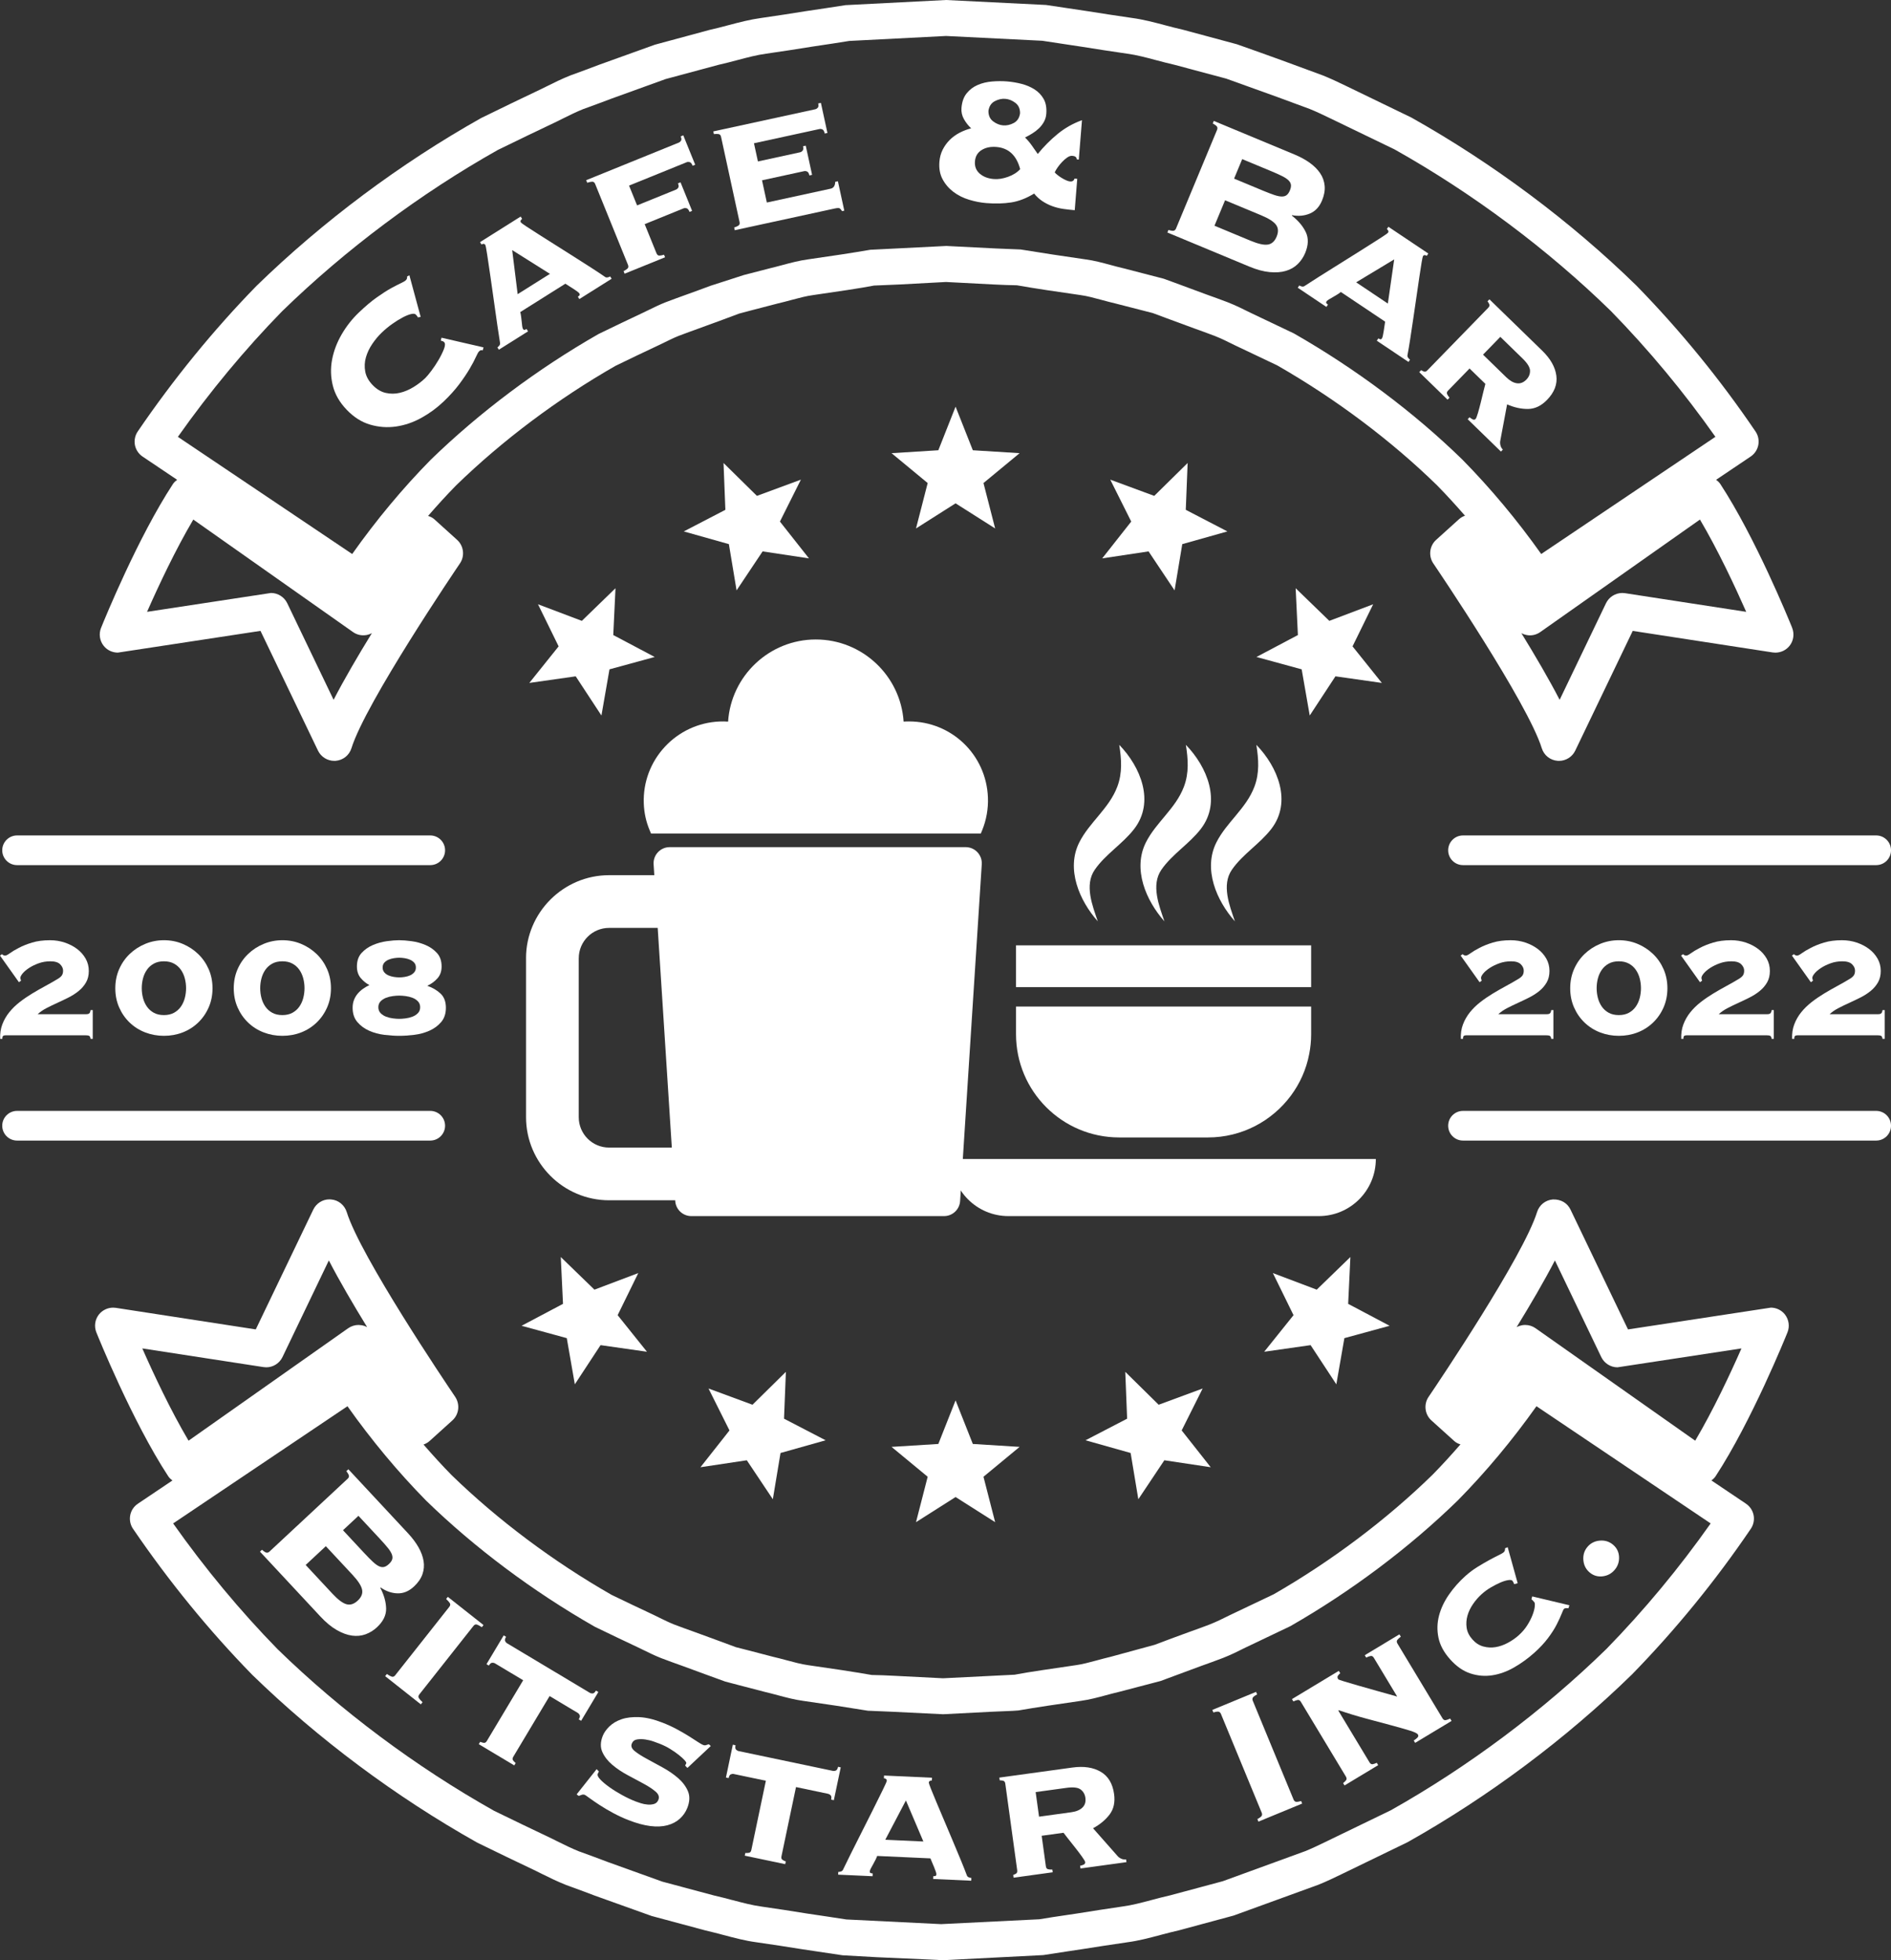 <?xml version="1.0" encoding="UTF-8"?>
<svg id="_レイヤー_1" data-name="レイヤー_1" xmlns="http://www.w3.org/2000/svg" width="243.455" height="252.353" version="1.1" viewBox="0 0 243.455 252.353">
  <rect x="0" y="0" width="243.455" height="252.353" fill="#333333" stroke="none"/>
  <!-- Generator: Adobe Illustrator 29.4.0, SVG Export Plug-In . SVG Version: 2.1.0 Build 152)  -->
  <g>
    <g>
      <g>
        <path d="M227.965,168.339l-18.369,2.802-7.401-15.422c-.389-.815-1.184-1.342-2.266-1.311-.956.075-1.758.711-2.042,1.627-1.772,5.694-12.702,21.924-13.966,23.789-.649.953-.494,2.255.362,3.03l2.936,2.65c.232.211.505.345.807.438-1.178,1.349-2.374,2.668-3.606,3.919-5.937,5.791-13.032,11.12-20.442,15.378l-5.71,2.716c-.822.411-1.644.824-2.652,1.217-.829.31-1.659.619-2.512.918-1.556.562-3.067,1.129-4.44,1.649l-5.669,1.546c-.623.147-1.228.31-1.816.47-.945.255-1.837.496-2.682.611l-4.324.639c-1.391.206-2.688.417-3.548.586l-9.209.459-6.235-.316c-.967-.051-2.05-.097-2.946-.108-1.174-.206-2.486-.413-3.836-.624l-4.354-.639c-.858-.116-1.809-.373-2.88-.661-.536-.143-1.077-.288-1.59-.404-1.045-.266-2.13-.551-3.232-.843l-1.591-.406-2.609-.964c-.891-.33-1.796-.666-2.744-1.004-.852-.299-1.704-.617-2.633-.964-.601-.241-1.179-.525-1.784-.821l-.826-.404c-1.832-.858-3.688-1.741-5.407-2.573-7.523-4.3-14.655-9.638-20.607-15.422-1.234-1.254-2.433-2.578-3.615-3.934.282-.103.55-.251.779-.456l2.939-2.655c.855-.773,1.01-2.075.337-3.063-1.241-1.831-12.172-18.059-13.942-23.754-.284-.915-1.087-1.552-2.007-1.623l-.237-.013c-.869,0-1.679.518-2.063,1.317l-7.404,15.424-18.026-2.778-.339-.024c-.703,0-1.383.325-1.827.878-.513.652-.641,1.535-.332,2.303.186.464,4.615,11.443,9.258,18.53.141.216.335.385.534.54l-4.445,2.989c-.518.347-.869.874-.987,1.489-.115.606.018,1.243.362,1.741,4.616,6.77,9.769,13.083,15.335,18.784,8.467,8.246,18.471,15.714,28.993,21.623,2.579,1.256,5.066,2.466,7.539,3.632l.649.325c1.04.516,2.076,1.026,3.229,1.484l.821.301c.96.351,1.914.7,2.869,1.069l7.327,2.624,6.936,1.864c.779.178,1.54.38,2.344.591,1.435.38,2.789.738,4.188.925,2.057.292,3.953.588,5.789.883l.923.138c1.486.222,2.881.43,4.405.659l4.411.248c5.222.248,8.296.345,8.223.382l.192.011,13.013-.665c.996-.158,2.046-.316,3.146-.483l1.956-.294c1.808-.29,3.754-.586,5.734-.874,1.427-.189,2.769-.545,4.256-.94l.244-.064c.671-.176,1.358-.358,2.147-.536l7.026-1.897,10.908-3.966c.998-.4,1.969-.865,2.954-1.342l8.538-4.139c10.433-5.866,20.417-13.327,28.892-21.599,5.612-5.751,10.758-12.06,15.295-18.747.345-.507.475-1.142.359-1.741-.117-.608-.465-1.135-.983-1.487l-4.447-2.992c.199-.155.392-.322.53-.535,4.646-7.089,9.075-18.068,9.261-18.534.308-.767.179-1.649-.34-2.31-.443-.553-1.106-.87-1.818-.87ZM24.274,185.465c-2.319-3.924-4.503-8.586-5.954-11.88l15.587,2.402.379.031c.88,0,1.697-.516,2.081-1.316l5.969-12.442c1.359,2.631,3.14,5.67,4.929,8.582-.206-.112-.429-.191-.661-.235l-.438-.042c-.476,0-.935.145-1.338.421l-20.554,14.478ZM197.692,170.987c-.393-.277-.854-.421-1.335-.421-.154,0-.305.015-.429.042-.237.044-.463.125-.672.237,1.789-2.912,3.569-5.951,4.93-8.584l5.971,12.445c.386.797,1.203,1.313,2.083,1.313l15.963-2.433c-1.451,3.294-3.635,7.956-5.955,11.88l-20.555-14.478ZM94.278,244.602c-.797-.211-1.607-.426-2.342-.589l-6.661-1.783-7.098-2.554c-1.101-.422-2.261-.846-3.429-1.272l-.224-.079c-.94-.378-1.839-.823-2.817-1.307l-.696-.347c-2.484-1.173-4.948-2.37-7.405-3.562-10.082-5.67-19.724-12.868-27.867-20.802-4.815-4.928-9.335-10.372-13.449-16.191l22.444-15.086c3.119,4.403,6.521,8.483,10.134,12.157,6.265,6.087,13.75,11.687,21.711,16.23,1.875.913,3.752,1.805,5.585,2.668l.774.376c.71.349,1.391.681,2.145.979.927.349,1.855.696,2.76,1.012,1.019.367,2.002.731,3.057,1.122l2.461.896,1.795.472c1.117.294,2.216.582,3.326.865.52.119,1.028.257,1.703.437,1.047.279,2.128.567,3.206.711l4.307.632c1.309.204,2.592.406,4.042.641l.403.015c1.035.042,1.965.079,2.802.119l6.471.318,6.156-.318c.826-.04,1.791-.077,2.809-.119l.733-.05c1.142-.2,2.398-.4,3.741-.604l4.295-.632c1.122-.154,2.196-.443,3.236-.725.541-.145,1.093-.294,1.713-.439l5.328-1.395.781-.292c1.454-.543,2.943-1.1,4.449-1.649.895-.312,1.791-.646,2.813-1.03.998-.391,1.974-.874,2.902-1.342l5.753-2.743c7.869-4.51,15.321-10.106,21.566-16.195,3.615-3.672,7.015-7.745,10.12-12.119l22.426,15.088c-4.049,5.745-8.563,11.182-13.413,16.153-8.152,7.958-17.773,15.152-27.76,20.771l-8.491,4.111c-.858.413-1.702.821-2.517,1.148l-10.626,3.874-6.753,1.814c-.829.184-1.637.4-2.468.621-1.295.345-2.516.668-3.709.824-2.036.301-4.003.599-5.805.894l-1.244.184c-1.368.202-2.665.395-3.634.564l-12.659.626-12.2-.602c-1.599-.251-3.289-.501-5.107-.769-1.832-.299-3.757-.597-5.864-.898-1.141-.154-2.37-.479-3.712-.834ZM121.295,251.229h0Z" fill="#ffffff"/>
        <path d="M230.73,80.817c-.473-1.171-4.748-11.636-9.258-18.523-.14-.212-.332-.377-.53-.531l4.446-2.991c.51-.34.868-.883.983-1.484.118-.604-.014-1.241-.358-1.741-4.543-6.7-9.697-13.013-15.337-18.786-8.441-8.244-18.439-15.712-28.974-21.63l-8.439-4.085c-.976-.47-1.939-.931-2.984-1.348l-5.286-1.945c-1.907-.69-3.781-1.364-5.745-2.053l-6.942-1.871c-.791-.176-1.56-.38-2.322-.582-1.434-.38-2.788-.738-4.198-.929-2.012-.292-3.955-.587-5.792-.883l-5.316-.795-12.884-.639-12.942.661c-1.585.251-3.263.501-5.131.778-1.806.292-3.702.586-5.739.878-1.4.189-2.737.54-4.219.929-.76.204-1.534.407-2.421.606l-7.03,1.902-7.191,2.587c-1.169.45-2.406.903-3.713,1.377-1.068.428-2.09.931-3.114,1.441l-.654.323c-2.511,1.186-5,2.396-7.7,3.716-10.413,5.854-20.404,13.316-28.913,21.599-5.529,5.666-10.674,11.972-15.29,18.74-.348.505-.481,1.142-.366,1.757.119.604.48,1.144.985,1.48l4.448,2.99c-.199.155-.392.321-.533.535-4.509,6.88-8.784,17.348-9.262,18.534-.308.771-.179,1.653.337,2.303.442.558,1.109.876,1.827.876l18.364-2.798,7.404,15.42c.384.797,1.206,1.313,2.092,1.313l.173-.004c.956-.075,1.758-.711,2.042-1.627,1.822-5.854,13.463-23.046,13.966-23.786.65-.953.495-2.255-.361-3.03l-2.938-2.655c-.226-.204-.501-.337-.802-.431,1.178-1.353,2.373-2.674,3.6-3.922,5.987-5.819,13.103-11.151,20.512-15.387,1.854-.907,3.709-1.79,5.558-2.657l.8-.387c.605-.296,1.185-.582,1.792-.824.879-.329,1.758-.659,2.644-.973,1.052-.376,2.069-.751,3.07-1.124l2.067-.771,1.556-.413c1.186-.312,2.348-.617,3.429-.891.601-.14,1.186-.296,1.797-.461.965-.257,1.878-.501,2.749-.617l4.474-.661c1.291-.202,2.554-.402,3.365-.566,1.214-.044,2.291-.09,3.266-.138l5.993-.321,6.175.321c.966.048,2.116.095,2.958.103,1.178.208,2.472.417,3.858.626l4.357.639c.82.112,1.719.356,2.669.613.585.16,1.184.318,1.753.452l4.86,1.247,1.644.613c1.191.444,2.409.898,3.674,1.355.81.285,1.621.588,2.421.887l.236.088c.836.327,1.649.733,2.601,1.206l5.438,2.583c7.538,4.319,14.655,9.66,20.564,15.424,1.238,1.258,2.437,2.579,3.616,3.928-.282.102-.548.249-.78.46l-2.941,2.657c-.854.775-1.008,2.077-.352,3.039.495.729,12.137,17.921,13.957,23.776.284.916,1.087,1.553,2.042,1.625l.175.007c.888,0,1.708-.516,2.09-1.313l7.404-15.42,18.035,2.776.328.022c.715,0,1.38-.316,1.826-.874.517-.648.647-1.531.334-2.319ZM45.437,81.36c.508.362,1.12.503,1.777.386.233-.046.455-.125.662-.237-1.788,2.907-3.567,5.947-4.927,8.579l-5.971-12.44c-.384-.797-1.206-1.313-2.091-1.313l-15.955,2.429c1.455-3.298,3.64-7.965,5.955-11.88l20.55,14.476ZM45.343,71.32l-22.442-15.084c4.116-5.826,8.629-11.261,13.405-16.153,8.186-7.971,17.816-15.167,27.788-20.78,2.563-1.247,5.034-2.448,7.562-3.641l.764-.38c.892-.441,1.78-.883,2.645-1.23,1.264-.459,2.528-.92,3.679-1.362l6.957-2.514,6.754-1.818c.851-.191,1.684-.411,2.499-.626,1.29-.342,2.509-.663,3.67-.819,2.086-.301,4.012-.595,6.006-.92,1.774-.264,3.401-.505,4.708-.723l12.459-.639,12.395.617c1.2.189,2.479.38,3.826.58l1.259.189c1.83.301,3.801.595,5.868.898,1.162.154,2.373.476,3.658.819.81.215,1.638.433,2.396.604l6.668,1.783c2.126.758,4.328,1.553,6.582,2.367l4.162,1.537c.882.354,1.738.769,2.636,1.201l8.305,4.012c10.085,5.67,19.72,12.87,27.842,20.802,4.879,4.998,9.402,10.439,13.455,16.193l-22.426,15.086c-3.097-4.366-6.504-8.445-10.153-12.155-6.221-6.067-13.695-11.669-21.688-16.241l-5.556-2.644c-.973-.487-1.947-.968-2.982-1.374-.923-.345-1.846-.69-2.748-1.006-1.373-.501-2.704-.995-4.014-1.487l-1.475-.536-5.153-1.335c-.53-.121-1.044-.259-1.693-.435-1.084-.292-2.106-.569-3.173-.709l-4.318-.639c-1.347-.204-2.605-.404-4.057-.641-1.154-.044-2.284-.09-3.222-.132l-6.287-.318-.057-.004-9.806.492c-1.146.2-2.428.404-3.714.602l-4.29.632c-1.135.152-2.24.448-3.338.742-.528.14-1.067.285-1.651.424-1.066.268-2.171.558-3.296.854l-4.275,1.379c-.986.367-1.984.738-3.006,1.102-.925.325-1.849.672-2.82,1.037-.711.283-1.401.617-2.113.966l-.743.36c-1.853.872-3.729,1.763-5.738,2.747-7.856,4.486-15.323,10.082-21.615,16.199-3.596,3.654-6.989,7.728-10.098,12.119ZM218.859,66.884c2.311,3.911,4.498,8.579,5.955,11.88l-15.605-2.402-.348-.026c-.888,0-1.709.516-2.094,1.313l-5.971,12.44c-1.359-2.631-3.139-5.67-4.927-8.579.205.112.427.191.658.235.635.132,1.266-.02,1.777-.38l20.553-14.48Z" fill="#ffffff"/>
      </g>
      <g>
        <path d="M55.39,146.83H2.2c-1.055,0-1.912-.854-1.912-1.911s.856-1.91,1.912-1.91h53.19c1.055,0,1.911.854,1.911,1.91s-.856,1.911-1.911,1.911Z" fill="#ffffff"/>
        <path d="M55.39,111.37H2.2c-1.055,0-1.912-.854-1.912-1.91s.856-1.911,1.912-1.911h53.19c1.055,0,1.911.854,1.911,1.911s-.856,1.91-1.911,1.91Z" fill="#ffffff"/>
      </g>
      <g>
        <path d="M241.545,146.83h-53.19c-1.056,0-1.911-.854-1.911-1.911s.854-1.91,1.911-1.91h53.19c1.056,0,1.911.854,1.911,1.91s-.854,1.911-1.911,1.911Z" fill="#ffffff"/>
        <path d="M241.545,111.37h-53.19c-1.056,0-1.911-.854-1.911-1.91s.854-1.911,1.911-1.911h53.19c1.056,0,1.911.854,1.911,1.911s-.854,1.91-1.911,1.91Z" fill="#ffffff"/>
      </g>
    </g>
    <g>
      <path d="M53.802,40.859c-.027-.056-.06-.112-.101-.17-.041-.056-.095-.12-.163-.192-.109-.114-.314-.135-.616-.066-.301.07-.656.213-1.066.427-.409.214-.851.487-1.325.819-.475.332-.94.715-1.395,1.152-.427.409-.828.889-1.203,1.438-.374.55-.648,1.126-.822,1.729-.174.603-.204,1.213-.092,1.828.112.616.427,1.195.946,1.736.518.541,1.083.882,1.693,1.02.61.139,1.221.135,1.83-.013.61-.147,1.198-.396,1.763-.746.566-.35,1.062-.73,1.489-1.139.185-.177.446-.489.784-.935.337-.446.651-.916.94-1.413.29-.495.519-.961.689-1.397.17-.435.18-.732.03-.889-.068-.071-.137-.114-.206-.13-.07-.015-.146-.038-.228-.068l.092-.375,5.412,1.247-.113.395c-.097-.044-.18-.052-.251-.026-.07.027-.141.074-.212.142-.1.096-.241.347-.424.754-.183.408-.449.907-.796,1.499-.348.593-.791,1.249-1.329,1.969-.539.721-1.207,1.463-2.004,2.226-.854.818-1.808,1.52-2.859,2.103-1.052.584-2.141.958-3.267,1.122-1.126.164-2.24.084-3.342-.24-1.102-.323-2.109-.962-3.023-1.917-.914-.954-1.509-1.988-1.784-3.103-.276-1.114-.307-2.231-.095-3.349.213-1.118.623-2.2,1.231-3.247.608-1.047,1.34-1.979,2.194-2.798.855-.818,1.636-1.478,2.344-1.978.708-.5,1.331-.898,1.867-1.194.522-.281.935-.492,1.238-.632.303-.14.511-.264.625-.374.128-.123.181-.282.157-.478l.296-.161,1.453,5.366-.357.055Z" fill="#ffffff"/>
      <path d="M74.399,38.198c.05-.031.112-.082.185-.151.073-.069.073-.162,0-.279-.042-.066-.137-.152-.284-.258-.148-.105-.312-.217-.492-.337-.18-.119-.364-.236-.553-.351-.189-.114-.344-.214-.468-.3l-5.808,3.654c.04.138.076.314.105.528.03.214.056.431.077.65.021.22.044.421.066.605.023.184.055.309.097.376.074.117.157.158.251.122.094-.036.166-.069.216-.101l.189.3-3.755,2.363-.189-.3c.1-.063.187-.147.261-.252.074-.105.101-.209.082-.314-.234-1.483-.453-2.959-.654-4.428-.202-1.468-.39-2.795-.564-3.978-.174-1.183-.319-2.164-.435-2.941-.117-.777-.201-1.207-.253-1.291-.094-.15-.256-.165-.483-.046l-.189-.3,5.232-3.292.189.3c-.206.153-.262.305-.168.455.032.05.259.216.68.498.422.282.961.63,1.618,1.044.656.414,1.381.873,2.175,1.375.793.503,1.587,1.005,2.381,1.507.793.503,1.543.981,2.247,1.434.705.454,1.285.84,1.742,1.158.086.063.192.083.318.062.127-.021.24-.063.34-.126l.189.3-4.156,2.615-.189-.3ZM65.941,32.197l.704,5.673,4.156-2.615-4.859-3.058Z" fill="#ffffff"/>
      <path d="M76.624,23.686c-.081-.201-.207-.299-.375-.295-.169.005-.384.05-.647.135l-.134-.329,11.923-4.838c.11-.044.205-.125.284-.243.08-.117.068-.304-.036-.56l.329-.133,1.535,3.782-.329.133c-.111-.274-.238-.43-.381-.468-.143-.038-.27-.035-.379.01l-7.427,3.014,1.034,2.549,5.016-2.035c.109-.044.205-.125.284-.243.08-.117.068-.304-.036-.56l.329-.133,1.49,3.673-.329.133c-.112-.274-.238-.43-.381-.468s-.269-.034-.379.01l-5.016,2.035,1.523,3.755c.082.201.206.299.375.295.169-.004.366-.042.593-.113l.133.329-5.208,2.113-.133-.329c.212-.107.38-.218.504-.332.124-.114.145-.272.064-.473l-4.226-10.415Z" fill="#ffffff"/>
      <path d="M106.933,24.292c.385-.084.584-.379.595-.886l.347-.075.822,3.786-.289.063c-.155-.249-.29-.381-.404-.396-.115-.016-.287.002-.518.052l-12.891,2.799-.075-.347c.207-.065.387-.145.538-.238.151-.093.204-.246.158-.458l-2.385-10.984c-.046-.212-.157-.329-.333-.351-.177-.022-.373-.02-.589.007l-.075-.347,13.123-2.85c.116-.025.223-.089.321-.191.099-.102.119-.288.061-.558l.347-.075.841,3.873-.347.075c-.063-.289-.161-.464-.296-.526s-.26-.08-.375-.055l-8.44,1.833.509,2.341,5.434-1.18c.116-.025.222-.094.319-.205.097-.112.116-.302.057-.572l.347-.075.816,3.757-.347.075c-.058-.27-.155-.435-.29-.497-.134-.062-.259-.08-.375-.055l-5.434,1.18.622,2.861,8.209-1.782Z" fill="#ffffff"/>
      <path d="M138.653,20.526c-.029-.141-.084-.249-.167-.325-.083-.076-.233-.122-.449-.14-.197-.016-.41.056-.641.216-.231.159-.454.354-.67.584-.216.23-.409.467-.576.71-.168.244-.288.452-.362.624.09.106.219.225.387.357.167.132.345.256.534.369.189.114.379.214.57.298.191.085.355.132.493.143.295.024.483-.099.564-.37l.354.029-.325,4.039c-.471-.038-.952-.092-1.441-.16-.489-.069-.964-.186-1.426-.352-.461-.166-.894-.384-1.298-.653-.404-.27-.758-.595-1.064-.976-.999.612-1.984.993-2.955,1.142-.972.149-2.037.177-3.197.084-.728-.058-1.468-.202-2.221-.431-.753-.228-1.424-.564-2.011-1.007-.588-.443-1.054-.985-1.397-1.626-.345-.641-.482-1.393-.412-2.259.046-.57.186-1.088.421-1.554.235-.466.535-.881.902-1.248.366-.366.786-.674,1.261-.922.475-.248.975-.441,1.5-.577-.368-.346-.677-.742-.928-1.187-.251-.445-.356-.924-.315-1.435.063-.786.287-1.416.671-1.89.384-.474.858-.831,1.422-1.073.563-.241,1.178-.39,1.846-.445.667-.055,1.305-.058,1.915-.009.629.051,1.253.155,1.874.314.62.159,1.179.397,1.679.714.498.317.891.73,1.177,1.237.286.508.397,1.145.336,1.911-.03.374-.132.716-.305,1.029-.173.312-.389.592-.646.838-.257.246-.542.466-.854.658-.312.193-.623.365-.932.519.312.302.601.642.867,1.019.267.377.523.744.772,1.101.768-.947,1.618-1.803,2.551-2.569.932-.766,1.979-1.359,3.14-1.78l-.408,5.071-.236-.019ZM127.946,23.048c.57.046,1.181-.048,1.833-.283.652-.234,1.173-.563,1.563-.987-.47-1.778-1.492-2.731-3.064-2.858-.747-.06-1.381.072-1.901.396-.521.324-.807.81-.859,1.459-.052.649.153,1.175.615,1.578.462.403,1.067.635,1.814.695ZM129.428,12.722c-.452-.036-.906.066-1.36.306-.455.241-.725.654-.812,1.24-.008.593.193,1.044.603,1.354.41.31.841.483,1.294.519.452.036.905-.065,1.36-.306.454-.24.725-.654.812-1.24.008-.593-.193-1.044-.603-1.354-.41-.31-.842-.483-1.294-.519Z" fill="#ffffff"/>
      <path d="M156.693,16.704c.053-.127.056-.249.008-.365-.048-.116-.238-.264-.568-.445l.136-.328,10.405,4.329c.746.311,1.399.667,1.958,1.071.558.403,1.002.85,1.333,1.339.33.49.522,1.029.576,1.618.054.588-.059,1.22-.339,1.893-.341.819-.861,1.377-1.561,1.673-.7.296-1.466.367-2.299.213l-.023.055c.822.641,1.42,1.349,1.792,2.123.372.774.346,1.671-.078,2.691-.227.546-.548,1.021-.962,1.426-.414.404-.92.696-1.517.874-.598.179-1.292.231-2.084.158-.792-.073-1.67-.311-2.635-.712l-10.541-4.386.136-.328c.361.108.6.137.716.089.116-.048.201-.135.254-.263l5.295-12.726ZM161,30.99c.983.409,1.726.574,2.229.495s.879-.419,1.129-1.02.226-1.108-.073-1.52c-.298-.412-.939-.823-1.922-1.232l-4.642-1.932-1.364,3.277,4.642,1.932ZM162.594,24.541c.583.242,1.071.429,1.465.561.393.132.719.198.975.197.256,0,.464-.063.623-.189.159-.126.296-.325.409-.599.114-.273.159-.511.136-.712-.023-.202-.125-.393-.305-.576-.181-.182-.456-.366-.827-.552-.371-.186-.848-.401-1.43-.643l-3.714-1.545-1.045,2.512,3.714,1.545Z" fill="#ffffff"/>
      <path d="M177.452,43.562c.049.033.12.069.213.107.093.039.178,0,.255-.114.044-.065.084-.187.12-.365.036-.178.072-.373.108-.586.036-.213.068-.429.096-.648.028-.218.056-.402.084-.549l-5.701-3.819c-.11.093-.256.197-.44.311-.183.115-.371.226-.563.335-.192.109-.367.211-.526.306-.159.095-.26.176-.304.241-.077.115-.08.208-.009.279.071.071.131.123.18.156l-.198.295-3.686-2.469.198-.295c.098.066.21.111.336.136.126.025.232.007.32-.052,1.259-.817,2.519-1.617,3.779-2.399,1.259-.782,2.395-1.493,3.405-2.133,1.011-.64,1.847-1.172,2.51-1.594.663-.422,1.021-.674,1.077-.756.099-.147.047-.301-.155-.46l.198-.295,5.136,3.441-.198.295c-.224-.126-.385-.116-.484.032-.033.049-.092.324-.178.824-.086.5-.185,1.135-.296,1.903-.111.768-.235,1.617-.371,2.546-.136.929-.272,1.859-.408,2.788-.137.929-.268,1.809-.396,2.636-.128.828-.244,1.516-.349,2.063-.022.104.002.209.073.316.07.107.155.193.254.259l-.198.295-4.079-2.733.197-.295ZM179.494,33.394l-4.896,2.95,4.079,2.733.817-5.683Z" fill="#ffffff"/>
      <path d="M191.601,39.621c.151-.155.198-.303.141-.441-.058-.139-.137-.27-.236-.394l.248-.254,6.805,6.621c1.06,1.031,1.663,2.1,1.811,3.207.147,1.107-.253,2.148-1.202,3.123-.742.763-1.553,1.151-2.431,1.163-.878.012-1.781-.185-2.707-.59l-.877,4.676c-.04.182-.033.38.019.596.052.215.155.398.311.55l-.248.254-4.282-4.166.247-.254c.099.096.225.185.38.267.154.082.287.066.397-.047.069-.07.166-.319.293-.746.127-.427.252-.896.378-1.407.126-.511.244-1,.356-1.469.112-.469.189-.766.228-.892l-2.035-1.98-2.764,2.841c-.151.156-.195.306-.13.452.065.145.168.301.31.466l-.248.254-3.646-3.548.248-.254c.098.069.218.129.358.183.14.054.286.003.437-.152l7.838-8.056ZM193.941,48.583c.452.44.902.692,1.349.756.447.063.856-.096,1.227-.477.316-.325.471-.704.466-1.136-.006-.432-.327-.958-.963-1.577l-2.862-2.784-2.227,2.29,3.01,2.929Z" fill="#ffffff"/>
    </g>
    <g>
      <path d="M44.768,190.355c.101-.094.154-.204.158-.329.004-.126-.107-.339-.333-.64l.26-.242,7.681,8.246c.551.592.997,1.186,1.339,1.784.341.598.561,1.188.659,1.771.098.582.049,1.153-.145,1.711-.194.558-.558,1.086-1.092,1.583-.649.605-1.354.897-2.113.877-.76-.02-1.487-.272-2.181-.758l-.043.04c.483.924.734,1.816.753,2.674.018.859-.377,1.665-1.185,2.417-.433.403-.922.703-1.465.9-.544.197-1.125.253-1.743.169-.619-.085-1.272-.324-1.963-.719-.691-.394-1.392-.974-2.104-1.738l-7.782-8.354.26-.242c.284.247.489.373.614.378.125.005.239-.04.34-.134l10.085-9.395ZM42.78,205.143c.726.779,1.333,1.237,1.824,1.373.49.136.974-.018,1.45-.461.476-.444.664-.915.563-1.414-.101-.499-.514-1.138-1.24-1.917l-3.427-3.679-2.597,2.419,3.428,3.679ZM46.898,199.932c.43.462.797.834,1.101,1.117.304.283.572.477.806.583.233.106.449.134.646.086.197-.049.404-.174.62-.376s.356-.399.419-.592c.062-.193.049-.41-.04-.65-.089-.24-.264-.522-.525-.845-.261-.323-.606-.716-1.036-1.177l-2.742-2.943-1.991,1.855,2.742,2.943Z" fill="#ffffff"/>
      <path d="M62.03,209.475c-.244-.168-.451-.281-.619-.338-.168-.058-.32-.001-.454.169l-6.969,8.818c-.135.171-.154.33-.06.481.094.15.252.325.472.524l-.22.279-4.595-3.631.22-.278c.244.168.45.28.619.338.168.057.319.001.454-.169l6.969-8.818c.134-.17.154-.331.06-.481-.095-.15-.252-.325-.472-.524l.22-.278,4.595,3.631-.22.279Z" fill="#ffffff"/>
      <path d="M75.937,217.922c.101.061.223.088.365.081.142-.007.284-.129.426-.366l.305.182-2.217,3.706-.305-.182c.142-.237.182-.419.121-.548-.061-.128-.142-.223-.244-.284l-3.63-2.172-4.678,7.817c-.112.187-.119.343-.022.469.097.127.207.239.333.337l-.182.305-4.569-2.734.182-.305c.145.064.297.109.454.134s.291-.055.403-.241l4.678-7.817-3.629-2.172c-.102-.061-.224-.087-.365-.081-.142.007-.284.129-.426.366l-.304-.182,2.217-3.706.304.182c-.142.237-.182.42-.121.548.061.129.142.223.244.284l10.66,6.378Z" fill="#ffffff"/>
      <path d="M77.105,228.052c-.015.037-.036.076-.062.119-.027.042-.055.1-.084.174-.072.184.034.426.319.728.284.302.67.628,1.158.978.487.35,1.032.69,1.633,1.021.601.331,1.177.604,1.728.82.165.065.393.144.685.237.292.093.592.152.899.178s.588-.002.842-.083c.254-.08.435-.258.543-.534.144-.367.026-.715-.353-1.044-.38-.328-.888-.666-1.526-1.011s-1.329-.716-2.073-1.114c-.745-.398-1.407-.842-1.987-1.334-.58-.492-1.006-1.04-1.278-1.644-.272-.604-.256-1.292.046-2.063.165-.422.453-.833.865-1.234.411-.4.934-.709,1.57-.926.635-.217,1.396-.306,2.28-.266.884.04,1.887.278,3.007.717.661.259,1.275.542,1.843.849.568.307,1.077.602,1.528.884.45.282.831.527,1.142.733.311.207.54.338.687.396.147.057.282.063.406.016.124-.047.234-.083.329-.109l.26.229-3.012,2.823-.293-.305c.014-.037.037-.081.068-.132s.057-.105.078-.16c.029-.073-.045-.208-.222-.405-.177-.197-.423-.42-.738-.67-.315-.25-.681-.505-1.098-.764-.418-.259-.865-.482-1.342-.669-.165-.065-.425-.161-.777-.288-.353-.127-.72-.218-1.101-.272-.381-.054-.736-.055-1.063-.003-.327.052-.552.234-.674.546-.13.33-.001.651.386.961.387.31.899.638,1.537.983.638.345,1.327.721,2.068,1.128.741.407,1.399.861,1.976,1.362.576.501.997,1.063,1.262,1.685.264.623.239,1.338-.078,2.145-.209.533-.528.995-.957,1.388-.429.393-.964.676-1.603.849-.64.173-1.378.207-2.215.101-.838-.106-1.78-.363-2.826-.773-.661-.259-1.315-.563-1.962-.911-.647-.349-1.232-.694-1.754-1.037-.522-.342-.952-.638-1.289-.886-.337-.248-.533-.383-.588-.405-.129-.05-.26-.054-.393-.011s-.264.093-.392.148l-.271-.201,2.575-3.248.294.305Z" fill="#ffffff"/>
      <path d="M107.238,227.973c.116.024.239.01.372-.043.132-.053.226-.214.283-.485l.347.073-.887,4.226-.347-.073c.057-.27.035-.456-.064-.558-.1-.101-.207-.164-.323-.189l-4.139-.869-1.871,8.916c-.045.213,0,.363.132.451s.274.159.424.21l-.073.347-5.21-1.094.073-.347c.158.013.316.006.473-.022.157-.027.258-.147.302-.36l1.871-8.916-4.139-.869c-.116-.024-.24-.01-.372.043-.132.053-.227.214-.283.485l-.347-.073.887-4.226.348.073c-.057.27-.036.456.064.558.1.102.207.164.323.189l12.158,2.552Z" fill="#ffffff"/>
      <path d="M120.156,241.531c.059.003.138-.003.238-.019.099-.015.152-.092.158-.23.004-.078-.025-.203-.086-.374-.062-.17-.132-.356-.212-.557-.08-.201-.164-.402-.254-.604-.09-.201-.161-.372-.214-.513l-6.855-.311c-.046.136-.117.301-.215.494-.098.193-.201.386-.308.578-.108.193-.205.371-.291.535-.087.164-.131.286-.135.364-.006.138.039.219.137.243.098.024.176.038.235.04l-.016.355-4.432-.201.016-.355c.118.005.238-.014.358-.058.121-.044.202-.114.247-.211.653-1.352,1.316-2.689,1.988-4.01.672-1.321,1.274-2.518,1.806-3.589.532-1.071.972-1.959,1.32-2.664.348-.705.524-1.106.529-1.205.008-.177-.116-.282-.371-.313l.016-.355,6.175.281-.016.355c-.257.008-.389.101-.397.278-.003.059.089.325.275.797.186.473.43,1.066.733,1.78.303.715.637,1.505,1.003,2.37.365.865.73,1.731,1.096,2.596.365.866.708,1.686,1.028,2.46.32.775.576,1.423.77,1.945.035.101.11.178.226.232.116.055.233.085.351.09l-.016.355-4.905-.223.016-.355ZM116.631,231.778l-2.658,5.061,4.905.223-2.247-5.284Z" fill="#ffffff"/>
      <path d="M129.427,229.626c-.029-.215-.117-.342-.262-.382-.145-.04-.297-.058-.456-.057l-.049-.352,9.406-1.294c1.465-.202,2.679-.02,3.643.544.963.564,1.538,1.52,1.723,2.868.145,1.055-.048,1.932-.578,2.632s-1.241,1.29-2.13,1.771l3.148,3.568c.119.143.279.26.481.352.202.092.41.123.625.093l.048.352-5.919.814-.049-.352c.137-.019.285-.064.444-.136.159-.071.228-.185.207-.342-.013-.098-.149-.327-.408-.69-.259-.362-.551-.75-.877-1.163-.325-.413-.639-.808-.939-1.185-.301-.377-.488-.62-.563-.729l-2.813.387.54,3.926c.03.215.122.342.276.38.155.039.34.053.558.043l.048.352-5.04.693-.048-.352c.114-.035.236-.092.365-.17.128-.077.178-.223.149-.438l-1.531-11.135ZM137.932,233.293c.625-.086,1.1-.286,1.425-.599.325-.313.452-.734.379-1.261-.062-.449-.265-.804-.61-1.066-.345-.261-.956-.331-1.835-.21l-3.956.544.435,3.165,4.161-.572Z" fill="#ffffff"/>
      <path d="M161.88,234.176c.331-.179.521-.327.569-.443.048-.116.046-.237-.007-.365l-5.259-12.74c-.053-.127-.137-.215-.253-.264s-.355-.019-.716.088l-.135-.328,5.632-2.325.135.328c-.331.18-.521.327-.569.443-.048.116-.046.238.007.365l5.259,12.74c.053.128.137.216.253.264s.355.019.716-.088l.135.328-5.632,2.325-.135-.328Z" fill="#ffffff"/>
      <path d="M185.714,221.208c.112.186.25.263.416.232.166-.031.355-.098.568-.204l.183.304-4.687,2.824-.183-.304c.135-.081.282-.192.438-.333.157-.14.19-.287.098-.439-.092-.152-.448-.323-1.069-.513-.621-.19-1.406-.413-2.355-.67s-2.013-.542-3.192-.856c-1.179-.313-2.378-.679-3.596-1.096l-.02.081,4,6.637c.112.186.247.266.404.24.157-.026.333-.086.53-.181l.183.304-4.332,2.611-.183-.304c.159-.118.286-.242.383-.369.096-.127.088-.283-.024-.469l-5.801-9.626c-.112-.186-.251-.263-.416-.233-.166.031-.347.094-.542.189l-.183-.304,6.029-3.634.183.304c-.108.088-.206.193-.294.315-.088.122-.076.276.036.462.02.034.264.123.731.267.467.145,1.063.321,1.786.529.724.209,1.529.437,2.416.685.887.249,1.773.497,2.66.746l-3.008-4.991c-.112-.186-.251-.263-.417-.232-.166.031-.355.099-.567.204l-.183-.304,4.459-2.687.183.304c-.193.139-.341.275-.446.407-.105.132-.101.291.011.477l5.801,9.627Z" fill="#ffffff"/>
      <path d="M195.392,203.813l-.446.121c-.038-.071-.072-.147-.103-.226-.03-.078-.078-.154-.144-.228-.079-.088-.262-.109-.551-.063-.289.047-.619.15-.992.311-.372.161-.771.365-1.197.613-.426.248-.823.537-1.19.865-.412.368-.785.794-1.119,1.278-.334.485-.575.985-.722,1.501-.147.516-.183,1.039-.106,1.568.076.529.325,1.03.747,1.503.409.458.875.758,1.4.901s1.051.17,1.58.082c.529-.088,1.053-.271,1.572-.549.519-.277.984-.6,1.396-.968.441-.394.807-.82,1.098-1.278.291-.458.519-.899.682-1.323.163-.424.261-.788.292-1.094.031-.305.014-.495-.052-.568l-.177-.199c-.079-.088-.146-.148-.199-.179l.105-.371,4.785,1.14-.128.389c-.275-.042-.465-.017-.568.075-.059.053-.158.26-.299.62-.14.361-.349.815-.626,1.364-.277.549-.654,1.14-1.131,1.776-.477.636-1.068,1.268-1.774,1.899-.809.723-1.672,1.348-2.589,1.875-.916.528-1.85.866-2.801,1.015-.951.149-1.893.071-2.825-.233-.932-.304-1.806-.912-2.62-1.824-.801-.897-1.3-1.826-1.498-2.787-.197-.96-.171-1.909.077-2.845.248-.936.677-1.84,1.285-2.713.608-.873,1.316-1.671,2.125-2.394.486-.433.992-.813,1.521-1.14.528-.326,1.023-.616,1.484-.869.461-.253.868-.464,1.219-.633.352-.168.586-.305.704-.411.073-.066.12-.147.139-.244.019-.096.024-.18.014-.25l.344-.148,1.288,4.639Z" fill="#ffffff"/>
      <path d="M204.382,199.127c.409-.481.94-.747,1.593-.8.653-.053,1.22.125,1.701.534.481.409.736.93.767,1.564.03.634-.159,1.191-.568,1.672-.409.481-.928.757-1.559.829-.631.072-1.186-.096-1.667-.505-.481-.409-.748-.939-.801-1.593-.053-.653.125-1.22.534-1.701Z" fill="#ffffff"/>
    </g>
    <g>
      <path d="M11.089,130.561c.184,0,.318-.035.402-.104s.142-.211.173-.426h.276v3.704h-.276c-.031-.215-.096-.345-.195-.391-.1-.046-.264-.069-.495-.069H.759c-.153,0-.268.023-.345.069-.077.046-.115.176-.115.391H.023c-.031-.675.061-1.296.276-1.863.214-.567.514-1.089.897-1.564.383-.475.832-.912,1.346-1.311.514-.399,1.051-.767,1.611-1.104.559-.337,1.123-.659,1.691-.966.567-.307,1.104-.613,1.611-.92.23-.138.398-.284.506-.437.107-.153.161-.36.161-.621,0-.291-.126-.564-.38-.817-.253-.253-.671-.38-1.254-.38-.537,0-1.039.084-1.507.253-.468.169-.878.368-1.231.598-.353.23-.629.464-.828.702-.199.238-.299.434-.299.587,0,.092.031.207.092.345l-.276.207-2.438-3.428.253-.184c.046.046.104.088.173.127.069.038.15.057.242.057.122,0,.325-.104.61-.31.284-.207.663-.433,1.139-.679.491-.261,1.066-.491,1.725-.69.659-.199,1.426-.299,2.3-.299.659,0,1.288.1,1.886.299.598.2,1.127.472,1.587.817s.828.759,1.104,1.242.414,1.016.414,1.599c0,.568-.119,1.058-.357,1.472-.238.414-.549.779-.932,1.093-.383.315-.817.595-1.3.84-.483.245-.97.479-1.461.702-.491.222-.959.449-1.404.679-.445.23-.821.491-1.127.782h6.234Z" fill="#ffffff"/>
      <path d="M21.103,121.037c.859,0,1.664.157,2.416.472.751.315,1.415.748,1.99,1.3.575.552,1.027,1.204,1.357,1.955.329.752.494,1.572.494,2.462s-.165,1.71-.494,2.462c-.33.752-.782,1.403-1.357,1.955s-1.239.974-1.99,1.265c-.752.292-1.557.437-2.416.437-.843,0-1.645-.146-2.404-.437-.759-.291-1.426-.713-2.002-1.265s-1.028-1.204-1.357-1.955c-.33-.751-.495-1.572-.495-2.462s.165-1.71.495-2.462c.329-.751.782-1.403,1.357-1.955.575-.552,1.242-.985,2.002-1.3.759-.314,1.561-.472,2.404-.472ZM21.103,123.752c-.506,0-.94.1-1.3.298-.361.199-.656.463-.886.791-.23.329-.399.7-.506,1.112-.108.413-.161.833-.161,1.261s.053.849.161,1.261c.107.413.276.784.506,1.112.23.329.525.592.886.791.36.199.794.298,1.3.298s.939-.099,1.3-.298c.36-.198.656-.462.886-.791.23-.328.398-.699.506-1.112.107-.413.161-.833.161-1.261s-.054-.848-.161-1.261c-.108-.413-.276-.784-.506-1.112-.23-.329-.526-.592-.886-.791-.36-.198-.794-.298-1.3-.298Z" fill="#ffffff"/>
      <path d="M36.352,121.037c.859,0,1.664.157,2.416.472.751.315,1.415.748,1.99,1.3.575.552,1.027,1.204,1.357,1.955.329.752.494,1.572.494,2.462s-.165,1.71-.494,2.462c-.33.752-.782,1.403-1.357,1.955s-1.239.974-1.99,1.265c-.752.292-1.557.437-2.416.437-.843,0-1.645-.146-2.404-.437-.759-.291-1.426-.713-2.002-1.265s-1.028-1.204-1.357-1.955c-.33-.751-.495-1.572-.495-2.462s.165-1.71.495-2.462c.329-.751.782-1.403,1.357-1.955.575-.552,1.242-.985,2.002-1.3.759-.314,1.561-.472,2.404-.472ZM36.352,123.752c-.506,0-.94.1-1.3.298-.361.199-.656.463-.886.791-.23.329-.399.7-.506,1.112-.108.413-.161.833-.161,1.261s.053.849.161,1.261c.107.413.276.784.506,1.112.23.329.525.592.886.791.36.199.794.298,1.3.298s.939-.099,1.3-.298c.36-.198.656-.462.886-.791.23-.328.398-.699.506-1.112.107-.413.161-.833.161-1.261s-.054-.848-.161-1.261c-.108-.413-.276-.784-.506-1.112-.23-.329-.526-.592-.886-.791-.36-.198-.794-.298-1.3-.298Z" fill="#ffffff"/>
      <path d="M51.402,121.037c.445,0,.978.043,1.599.127.621.084,1.219.25,1.794.495.575.246,1.062.587,1.461,1.024.398.437.598,1.016.598,1.737,0,.614-.177,1.12-.529,1.518-.353.399-.79.721-1.311.966.69.246,1.261.583,1.714,1.012.452.43.679,1.035.679,1.817,0,.752-.204,1.365-.61,1.84-.406.475-.912.848-1.518,1.116-.606.268-1.258.445-1.955.529s-1.338.127-1.921.127-1.223-.043-1.921-.127c-.698-.084-1.35-.261-1.955-.529-.606-.268-1.112-.64-1.518-1.116-.406-.475-.61-1.089-.61-1.84,0-.368.057-.702.173-1.001.115-.299.272-.567.471-.805.199-.238.429-.449.69-.633.26-.184.537-.345.828-.483-.399-.199-.767-.495-1.104-.886-.337-.391-.506-.893-.506-1.507,0-.721.199-1.3.598-1.737.399-.437.886-.778,1.461-1.024.575-.245,1.173-.41,1.794-.495.621-.084,1.154-.127,1.599-.127ZM51.402,128.169c-.23,0-.498.019-.805.058-.307.038-.602.111-.886.218-.284.108-.522.261-.713.46-.192.2-.288.453-.288.759s.096.56.288.759c.191.199.429.353.713.46.284.108.579.181.886.218.307.039.575.058.805.058s.498-.019.805-.058c.307-.038.602-.111.886-.218.284-.107.521-.261.713-.46.192-.199.288-.452.288-.759s-.096-.56-.288-.759c-.192-.199-.429-.353-.713-.46-.284-.107-.579-.18-.886-.218-.307-.038-.575-.058-.805-.058ZM51.402,125.822c.215,0,.445-.019.69-.057.245-.038.475-.104.69-.196.215-.092.394-.222.541-.391.146-.169.219-.376.219-.621,0-.261-.073-.472-.219-.633-.146-.161-.326-.288-.541-.38-.215-.092-.445-.157-.69-.196-.246-.038-.475-.058-.69-.058-.199,0-.426.019-.679.058-.253.039-.487.104-.702.196-.215.092-.395.218-.541.38-.146.161-.219.372-.219.633,0,.246.073.453.219.621.146.169.325.299.541.391.215.092.449.157.702.196.253.038.479.057.679.057Z" fill="#ffffff"/>
    </g>
    <g>
      <path d="M199.14,130.561c.184,0,.318-.035.402-.104s.142-.211.173-.426h.276v3.704h-.276c-.031-.215-.096-.345-.195-.391-.1-.046-.264-.069-.495-.069h-10.214c-.153,0-.268.023-.345.069-.077.046-.115.176-.115.391h-.276c-.031-.675.061-1.296.276-1.863.214-.567.514-1.089.897-1.564.383-.475.832-.912,1.346-1.311.514-.399,1.051-.767,1.611-1.104.559-.337,1.123-.659,1.691-.966.567-.307,1.104-.613,1.611-.92.23-.138.398-.284.506-.437.107-.153.161-.36.161-.621,0-.291-.126-.564-.38-.817-.253-.253-.671-.38-1.254-.38-.537,0-1.039.084-1.507.253-.468.169-.878.368-1.231.598-.353.23-.629.464-.828.702-.199.238-.299.434-.299.587,0,.092.031.207.092.345l-.276.207-2.438-3.428.253-.184c.046.046.104.088.173.127.069.038.15.057.242.057.122,0,.325-.104.61-.31.284-.207.663-.433,1.139-.679.491-.261,1.066-.491,1.725-.69.659-.199,1.426-.299,2.3-.299.659,0,1.288.1,1.886.299.598.2,1.127.472,1.587.817s.828.759,1.104,1.242.414,1.016.414,1.599c0,.568-.119,1.058-.357,1.472-.238.414-.549.779-.932,1.093-.383.315-.817.595-1.3.84-.483.245-.97.479-1.461.702-.491.222-.959.449-1.404.679-.445.23-.821.491-1.127.782h6.234Z" fill="#ffffff"/>
      <path d="M208.412,121.037c.859,0,1.664.157,2.416.472.751.315,1.415.748,1.99,1.3.575.552,1.027,1.204,1.357,1.955.329.752.494,1.572.494,2.462s-.165,1.71-.494,2.462c-.33.752-.782,1.403-1.357,1.955s-1.239.974-1.99,1.265c-.752.292-1.557.437-2.416.437-.843,0-1.645-.146-2.404-.437-.759-.291-1.426-.713-2.002-1.265s-1.028-1.204-1.357-1.955c-.33-.751-.495-1.572-.495-2.462s.165-1.71.495-2.462c.329-.751.782-1.403,1.357-1.955.575-.552,1.242-.985,2.002-1.3.759-.314,1.561-.472,2.404-.472ZM208.412,123.752c-.506,0-.94.1-1.3.298-.361.199-.656.463-.886.791-.23.329-.399.7-.506,1.112-.108.413-.161.833-.161,1.261s.053.849.161,1.261c.107.413.276.784.506,1.112.23.329.525.592.886.791.36.199.794.298,1.3.298s.939-.099,1.3-.298c.36-.198.656-.462.886-.791.23-.328.398-.699.506-1.112.107-.413.161-.833.161-1.261s-.054-.848-.161-1.261c-.108-.413-.276-.784-.506-1.112-.23-.329-.526-.592-.886-.791-.36-.198-.794-.298-1.3-.298Z" fill="#ffffff"/>
      <path d="M227.516,130.561c.184,0,.318-.035.402-.104s.142-.211.173-.426h.276v3.704h-.276c-.031-.215-.096-.345-.195-.391-.1-.046-.264-.069-.495-.069h-10.214c-.153,0-.268.023-.345.069-.077.046-.115.176-.115.391h-.276c-.031-.675.061-1.296.276-1.863.214-.567.514-1.089.897-1.564.383-.475.832-.912,1.346-1.311.514-.399,1.051-.767,1.611-1.104.559-.337,1.123-.659,1.691-.966.567-.307,1.104-.613,1.611-.92.23-.138.398-.284.506-.437.107-.153.161-.36.161-.621,0-.291-.126-.564-.38-.817-.253-.253-.671-.38-1.254-.38-.537,0-1.039.084-1.507.253-.468.169-.878.368-1.231.598-.353.23-.629.464-.828.702-.199.238-.299.434-.299.587,0,.092.031.207.092.345l-.276.207-2.438-3.428.253-.184c.046.046.104.088.173.127.069.038.15.057.242.057.122,0,.325-.104.61-.31.284-.207.663-.433,1.139-.679.491-.261,1.066-.491,1.725-.69.659-.199,1.426-.299,2.3-.299.659,0,1.288.1,1.886.299.598.2,1.127.472,1.587.817s.828.759,1.104,1.242.414,1.016.414,1.599c0,.568-.119,1.058-.357,1.472-.238.414-.549.779-.932,1.093-.383.315-.817.595-1.3.84-.483.245-.97.479-1.461.702-.491.222-.959.449-1.404.679-.445.23-.821.491-1.127.782h6.234Z" fill="#ffffff"/>
    </g>
    <g>
      <path d="M67.725,123.358v20.464c0,5.882,4.812,10.694,10.693,10.694h8.509s.006.098.006.098c.072,1.09.978,1.937,2.07,1.938h32.535c1.094,0,2.001-.85,2.071-1.942l2.787-43.346c.077-1.196-.873-2.209-2.072-2.209h-38.105c-1.198,0-2.148,1.011-2.071,2.208l.089,1.402h-5.822c-5.882,0-10.693,4.812-10.694,10.693ZM74.511,123.358c0-2.157,1.75-3.908,3.908-3.908h6.256s1.818,28.281,1.818,28.281h-8.075c-2.157,0-3.908-1.751-3.908-3.908v-20.465Z" fill="#ffffff"/>
      <path d="M83.644,106.89c-.462-1.084-.717-2.247-.76-3.453-.217-5.604,4.179-10.34,9.793-10.557.348-.017.695-.009,1.061.018.389-5.897,5.305-10.575,11.292-10.576,5.994,0,10.916,4.678,11.306,10.574.103-.007.207-.012.313-.017l.374-.007c5.502,0,9.967,4.308,10.167,9.805.056,1.427-.2,2.881-.742,4.205l-.173.421h-42.457s-.176-.414-.176-.414Z" fill="#ffffff"/>
    </g>
    <g>
      <rect x="130.805" y="121.698" width="37.996" height="5.376" fill="#ffffff"/>
      <path d="M168.802,129.579v3.559c0,.871-.086,1.72-.247,2.537-.376,1.989-1.204,3.817-2.365,5.376-2.419,3.258-6.301,5.376-10.677,5.376h-11.418c-7.343,0-13.289-5.946-13.289-13.289v-3.559h37.996Z" fill="#ffffff"/>
      <path d="M169.784,156.552h-39.961c-4.058,0-7.347-3.29-7.347-7.347h54.654c0,4.058-3.289,7.347-7.347,7.347Z" fill="#ffffff"/>
      <path d="M149.914,118.609c-2.372-2.668-4.121-6.746-2.376-10.182,1.319-2.598,3.817-4.333,4.882-7.144.677-1.787.543-3.55.254-5.397,2.744,2.825,4.614,7.329,1.928,10.821-1.486,1.932-3.711,3.263-5.087,5.269-1.348,1.967-.289,4.623.399,6.633Z" fill="#ffffff"/>
      <path d="M141.336,118.609c-2.373-2.668-4.121-6.746-2.376-10.182,1.319-2.598,3.817-4.333,4.882-7.144.677-1.787.543-3.55.254-5.397,2.744,2.825,4.614,7.329,1.928,10.821-1.486,1.932-3.712,3.263-5.087,5.269-1.348,1.967-.289,4.623.399,6.633Z" fill="#ffffff"/>
      <path d="M158.989,118.609c-2.373-2.668-4.121-6.746-2.376-10.182,1.319-2.598,3.817-4.333,4.882-7.144.677-1.787.543-3.55.254-5.397,2.744,2.825,4.614,7.329,1.928,10.821-1.486,1.932-3.712,3.263-5.087,5.269-1.348,1.967-.289,4.623.399,6.633Z" fill="#ffffff"/>
    </g>
    <polygon points="123.025 52.35 125.245 57.962 131.268 58.339 126.617 62.184 128.119 68.029 123.025 64.795 117.93 68.029 119.433 62.184 114.782 58.339 120.805 57.962 123.025 52.35" fill="#ffffff"/>
    <polygon points="152.901 59.602 152.662 65.631 158.019 68.412 152.21 70.048 151.221 76.002 147.87 70.983 141.902 71.882 145.639 67.143 142.94 61.746 148.602 63.836 152.901 59.602" fill="#ffffff"/>
    <polygon points="176.787 77.79 174.131 83.209 177.906 87.917 171.931 87.066 168.62 92.111 167.583 86.166 161.762 84.575 167.096 81.752 166.809 75.724 171.142 79.925 176.787 77.79" fill="#ffffff"/>
    <polygon points="93.15 59.602 93.388 65.631 88.032 68.412 93.84 70.048 94.83 76.002 98.181 70.983 104.149 71.882 100.411 67.143 103.11 61.746 97.449 63.836 93.15 59.602" fill="#ffffff"/>
    <polygon points="69.264 77.79 71.92 83.209 68.145 87.917 74.119 87.066 77.431 92.111 78.467 86.166 84.289 84.575 78.955 81.752 79.241 75.724 74.908 79.925 69.264 77.79" fill="#ffffff"/>
    <polygon points="123.025 180.274 125.245 185.885 131.268 186.262 126.617 190.107 128.119 195.953 123.025 192.718 117.93 195.953 119.433 190.107 114.782 186.262 120.805 185.885 123.025 180.274" fill="#ffffff"/>
    <polygon points="101.178 176.602 100.939 182.632 106.296 185.412 100.487 187.049 99.498 193.002 96.146 187.984 90.179 188.882 93.916 184.144 91.217 178.746 96.879 180.837 101.178 176.602" fill="#ffffff"/>
    <polygon points="82.174 163.888 79.518 169.306 83.292 174.015 77.318 173.163 74.006 178.208 72.97 172.263 67.149 170.672 72.483 167.849 72.197 161.821 76.53 166.022 82.174 163.888" fill="#ffffff"/>
    <polygon points="144.872 176.602 145.111 182.632 139.755 185.412 145.563 187.049 146.553 193.002 149.904 187.984 155.872 188.882 152.134 184.144 154.833 178.746 149.172 180.837 144.872 176.602" fill="#ffffff"/>
    <polygon points="163.876 163.888 166.533 169.306 162.758 174.015 168.732 173.163 172.045 178.208 173.081 172.263 178.902 170.672 173.568 167.849 173.854 161.821 169.521 166.022 163.876 163.888" fill="#ffffff"/>
  </g>
  <path d="M241.79,130.561c.184,0,.318-.035.402-.104s.142-.211.173-.426h.276v3.704h-.276c-.031-.215-.096-.345-.195-.391-.1-.046-.264-.069-.495-.069h-10.214c-.153,0-.268.023-.345.069-.077.046-.115.176-.115.391h-.276c-.031-.675.061-1.296.276-1.863.214-.567.514-1.089.897-1.564.383-.475.832-.912,1.346-1.311.514-.399,1.051-.767,1.611-1.104.559-.337,1.123-.659,1.691-.966.567-.307,1.104-.613,1.611-.92.23-.138.398-.284.506-.437.107-.153.161-.36.161-.621,0-.291-.126-.564-.38-.817-.253-.253-.671-.38-1.254-.38-.537,0-1.039.084-1.507.253-.468.169-.878.368-1.231.598-.353.23-.629.464-.828.702-.199.238-.299.434-.299.587,0,.092.031.207.092.345l-.276.207-2.438-3.428.253-.184c.046.046.104.088.173.127.069.038.15.057.242.057.122,0,.325-.104.61-.31.284-.207.663-.433,1.139-.679.491-.261,1.066-.491,1.725-.69.659-.199,1.426-.299,2.3-.299.659,0,1.288.1,1.886.299.598.2,1.127.472,1.587.817s.828.759,1.104,1.242.414,1.016.414,1.599c0,.568-.119,1.058-.357,1.472-.238.414-.549.779-.932,1.093-.383.315-.817.595-1.3.84-.483.245-.97.479-1.461.702-.491.222-.959.449-1.404.679-.445.23-.821.491-1.127.782h6.234Z" fill="#ffffff"/>
</svg>